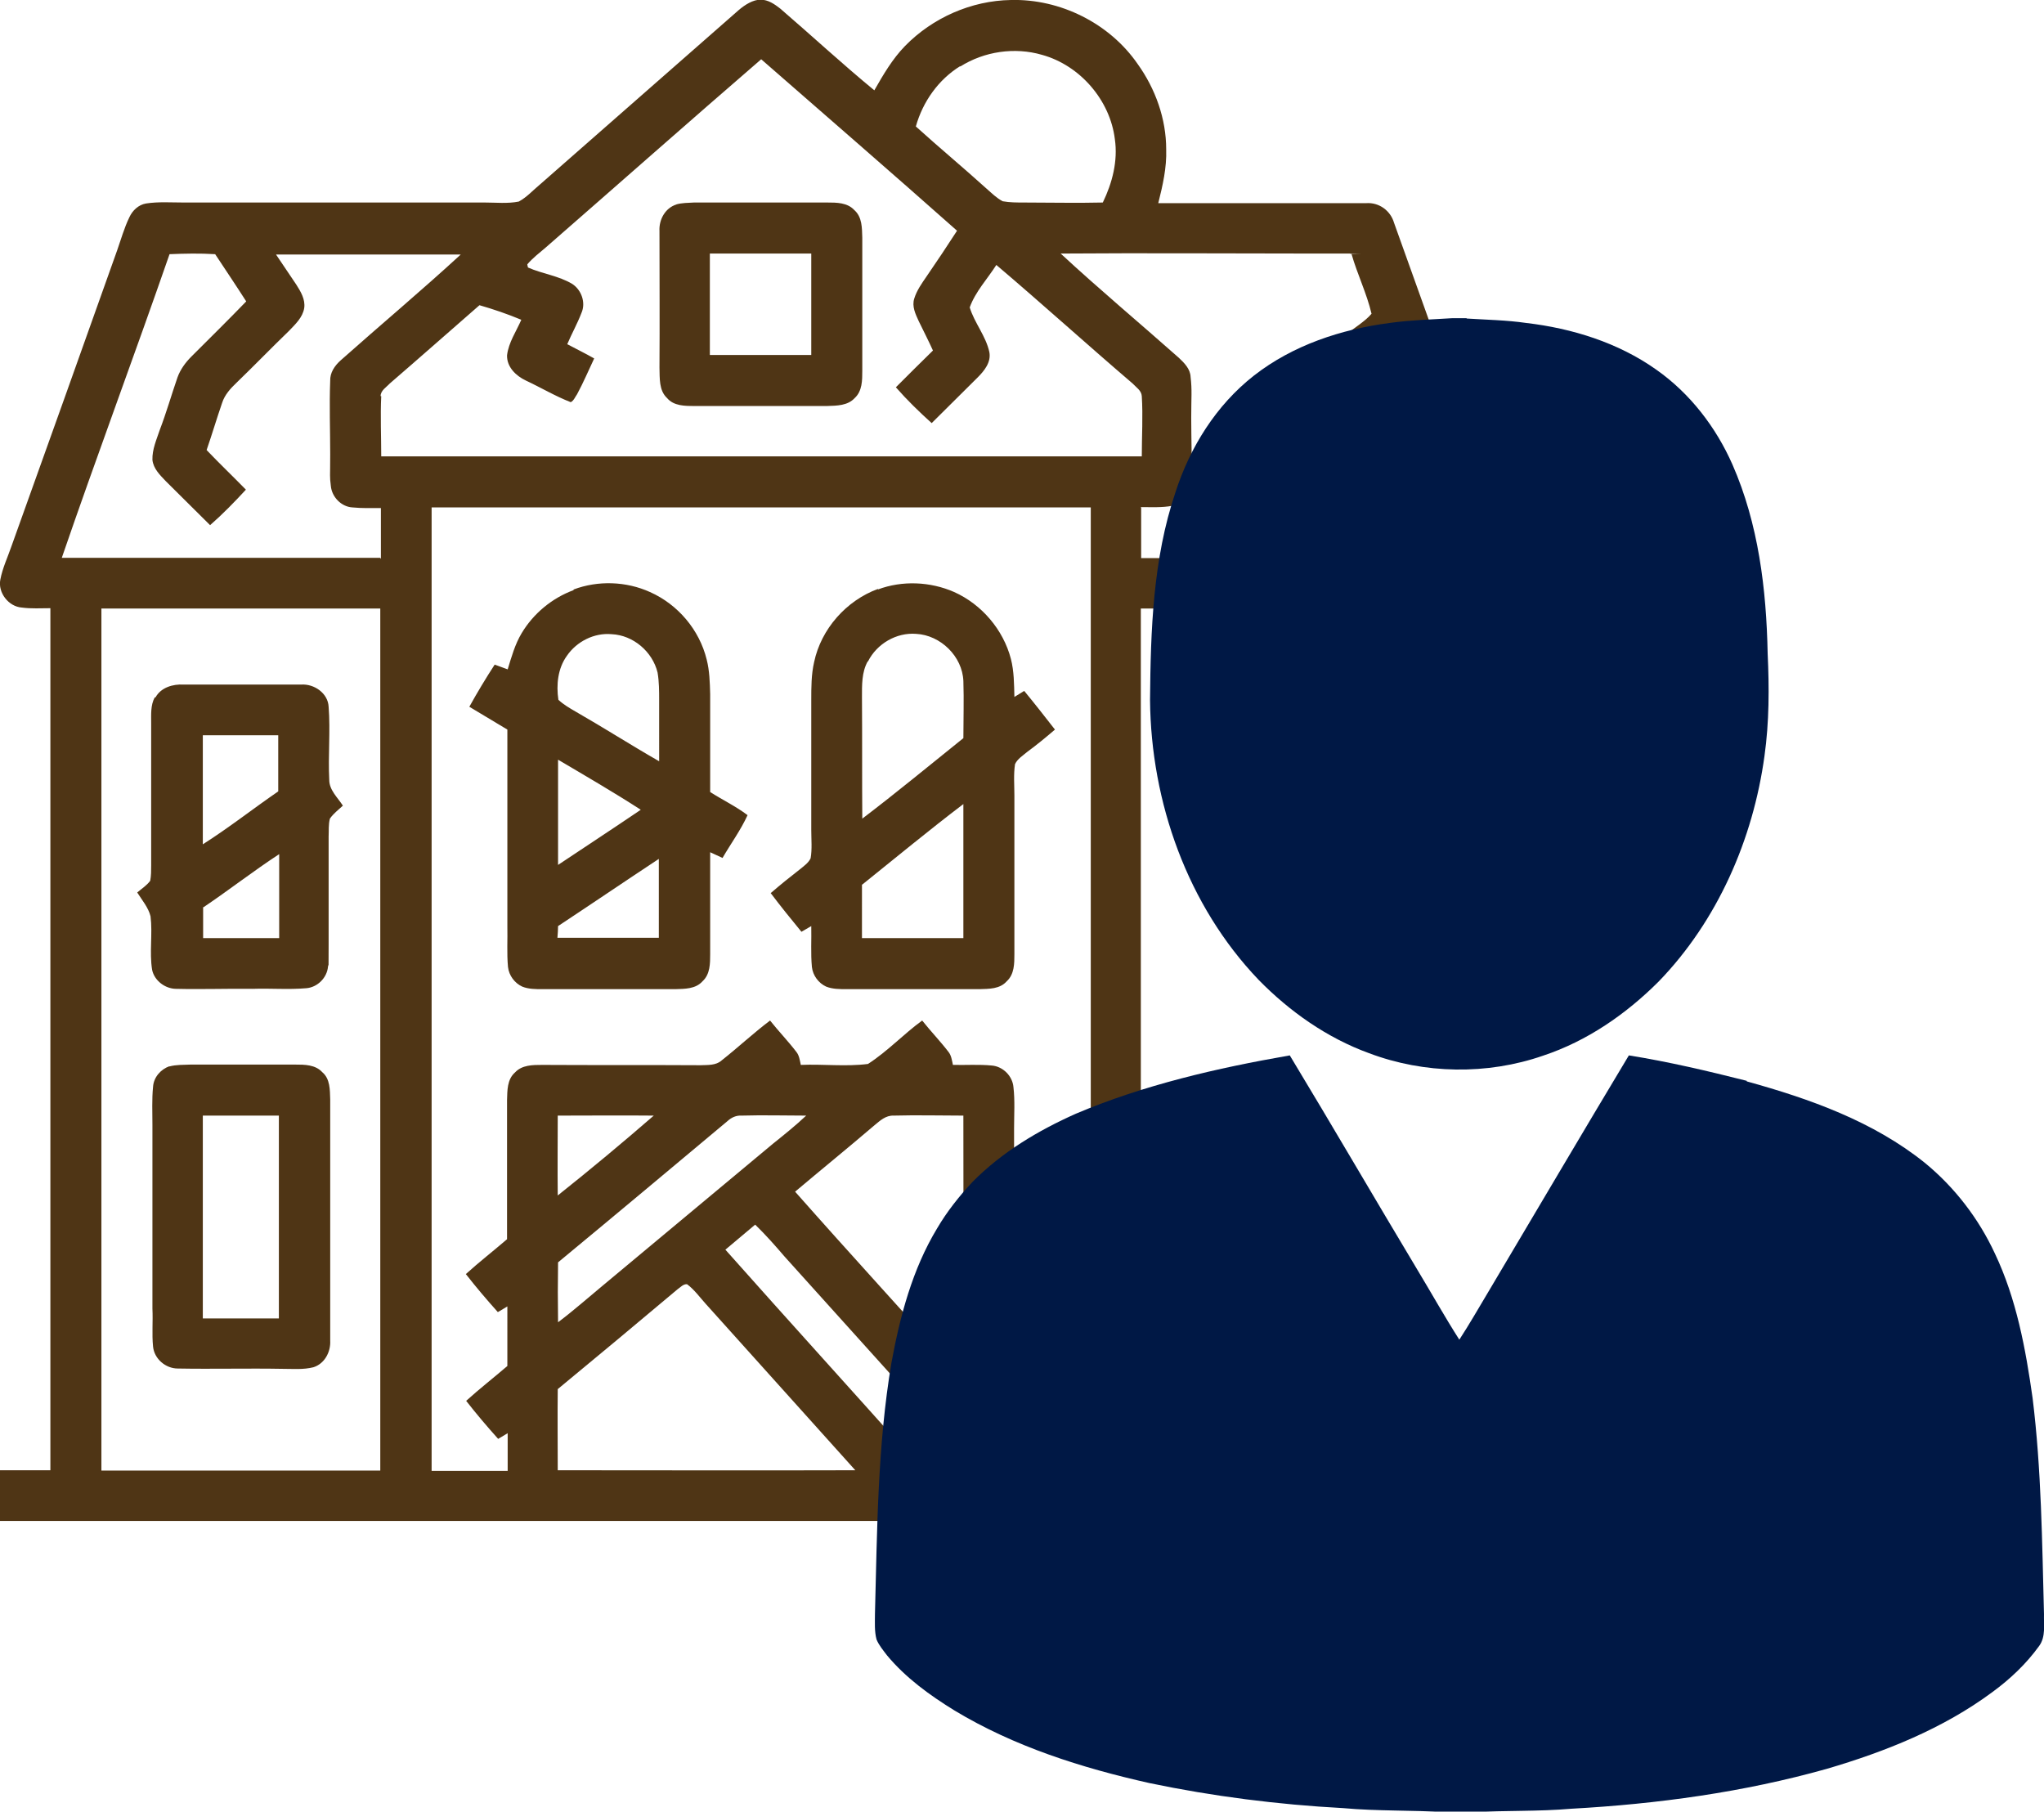 <svg xmlns="http://www.w3.org/2000/svg" viewBox="0 0 645 571.6"><g fill="#4f3515"><path d="M387.7 464H360V192h88v7.3h4c4 0 8 .1 12 .4v-7.6c3.8-.1 7.7.4 11.4-.8 4-1.8 5.6-6.8 3.9-10.8-13.2-36.7-26.2-73.5-39.4-110.2-1.1-3.8-4.7-6.5-8.8-6.2h-65.6c1.4-5.6 2.7-11.2 2.5-17 0-9.6-3.4-19.1-9-26.9C350.1 7.3 334.5-.4 319 0c-12.5.2-24.7 5.6-33.4 14.5-4 4.1-6.9 9.1-9.7 14-10.1-8.3-19.7-17.2-29.7-25.8-1.8-1.4-3.8-2.8-6.2-2.8s-4.9 1.6-6.8 3.2c-20.9 18.4-41.9 36.7-62.8 55.1-2.2 1.8-4.1 4-6.7 5.4-3.5.7-7.2.3-10.7.3H58c-4 0-8-.3-11.9.3-2.4.4-4.3 2.2-5.3 4.4-1.6 3.3-2.6 6.9-3.8 10.3-11.1 31.2-22.2 62.3-33.4 93.5-1.2 3.5-2.8 6.8-3.5 10.5-.8 4.1 2.6 8.5 6.8 8.8 3 .4 6 .2 9 .2v272h-16v16h388.4c-.8-5.3-1.1-10.7-.7-16h.1ZM303 21c7.6-4.8 17.2-6.2 25.8-3.7 12 3.3 21.5 14.3 23 26.6 1 6.9-.8 13.8-3.8 20-8.3.2-16.6 0-24.9 0-2.2 0-4.5 0-6.7-.4-1.9-1-3.4-2.5-5-3.9-7.4-6.7-15-13-22.4-19.7 2.2-7.8 7.1-14.8 14.1-19.1h-.1ZM120 464H32V192h88v272Zm0-288H19.5c11-32 22.9-63.8 34-95.8 4.8-.2 9.6-.3 14.4 0 3.3 5 6.6 9.9 9.8 14.9-5.7 5.9-11.5 11.6-17.3 17.4-1.9 1.9-3.5 4.1-4.4 6.6-1.9 5.5-3.5 11.1-5.6 16.6-1 3-2.4 6.1-2.3 9.4.3 2.8 2.4 4.8 4.2 6.7 4.7 4.6 9.3 9.3 14 13.9 4-3.5 7.7-7.3 11.3-11.2-4.1-4.2-8.3-8.2-12.4-12.5 1.7-4.9 3.2-10 4.9-14.9.8-2.5 2.6-4.5 4.5-6.3 5.6-5.4 11-11 16.6-16.4 2-2.1 4.3-4.2 4.8-7.2.4-2.7-1.1-5.2-2.5-7.4-2.1-3.2-4.3-6.3-6.4-9.5h58.3c-12.4 11.4-25.3 22.2-37.9 33.4-1.9 1.7-3.4 3.9-3.3 6.5-.3 7.7 0 15.4 0 23.1s-.2 6.7.2 10c.3 3.5 3.3 6.6 6.8 6.8 3 .3 6 .2 9 .2v16l-.2-.2Zm.1-51c0-1.8 1.8-2.8 2.9-4 9.5-8.2 18.9-16.5 28.3-24.7 4.5 1.3 8.9 2.8 13.2 4.6-1.6 3.7-4 7.1-4.5 11.2-.1 3.7 2.8 6.5 6 8 4.7 2.2 9.2 4.9 14.1 6.8 1-.5 1.4-1.7 2-2.5 2-3.7 3.6-7.5 5.4-11.3-2.8-1.6-5.7-3-8.5-4.5 1.4-3.3 3.2-6.5 4.5-9.9 1.4-3.2 0-7.2-2.9-9.1-4.3-2.6-9.5-3.2-14-5.2 0-.2-.2-.7-.2-1 1.7-2 3.8-3.6 5.8-5.3 22.7-19.8 45.2-39.7 68-59.4 20.6 18 41.3 35.9 61.8 54.1-3.1 4.8-6.3 9.6-9.6 14.4-1.5 2.2-3.1 4.4-3.9 7-.8 2.5.4 4.9 1.4 7.1 1.5 3.1 3.1 6.2 4.5 9.3-3.9 3.8-7.8 7.7-11.7 11.6 3.5 4 7.3 7.7 11.3 11.3 4.8-4.8 9.7-9.6 14.5-14.4 2.1-2.1 4.3-4.8 3.7-8-1.1-5.1-4.7-9.2-6.2-14.1 1.8-5 5.6-9 8.4-13.4 14.5 12.3 28.5 25 43 37.4 1.1 1.2 2.8 2.2 2.9 4 .4 6.3 0 12.7 0 19h-240c0-6.3-.3-12.7 0-19h-.2Zm56 273.3c17.9-14.8 35.7-29.7 53.5-44.6 1.2-1.1 2.7-1.8 4.4-1.7 6.8-.2 13.6 0 20.4 0-3.3 3.1-6.9 6-10.4 8.8l-54 45c-4.6 3.8-9.1 7.8-13.9 11.4-.1-6.3-.1-12.7 0-19ZM176 352c10.1 0 20.2-.1 30.3 0-9.9 8.6-20 17-30.3 25.2-.1-8.4 0-16.9 0-25.3Zm127.9 83c-17.6-19.7-35.5-39.2-53-59 8.3-7 16.8-13.9 25.1-21 1.7-1.4 3.5-3.1 6-3 7.3-.2 14.7 0 22 0 0 27.7.1 55.3 0 83h-.1ZM176 464c0-8.6-.1-17.1 0-25.7 12.6-10.4 25.2-20.9 37.8-31.5.9-.6 1.8-1.7 3-1.6 2.3 1.7 4 4.1 5.9 6.2 15.7 17.5 31.5 35 47.2 52.5-31.3.1-62.6 0-93.9 0Zm117-.1c-1.8 0-3-1.7-4.2-2.8-19.9-22.3-40-44.4-59.9-66.8 3.1-2.6 6.3-5.3 9.4-7.9 3.3 3.2 6.3 6.6 9.3 10.1 16.7 18.5 33.4 37.1 50.1 55.6 2 2.3 4.4 4.4 5.9 7.1.3 1.6.4 3.2.6 4.8-3.7 0-7.5.3-11.2 0Zm51 .1h-24V356c0-4.3.3-8.7-.2-13-.3-3.5-3.3-6.5-6.8-6.8-4.1-.4-8.2-.1-12.3-.2-.3-1.4-.5-3-1.4-4.1-2.6-3.4-5.6-6.5-8.3-9.9-5.9 4.3-10.9 9.7-17.1 13.7-7 .9-14.1 0-21.2.3-.3-1.4-.5-3-1.4-4.1-2.6-3.4-5.6-6.5-8.3-9.9-5.3 4-10.1 8.5-15.3 12.6-1.8 1.6-4.3 1.4-6.6 1.5-16.7-.1-33.4 0-50-.1-3 0-6.4 0-8.6 2.4-2.5 2.2-2.4 5.7-2.5 8.7V391c-4.3 3.7-8.8 7.2-13 11 3.2 4.1 6.6 8.1 10.1 12l3-1.8V431c-4.3 3.7-8.8 7.2-13 11 3.2 4.1 6.6 8.1 10.1 12l3-1.8v11.9h-24v-304h208v304h-.2Zm16-304c3.3 0 6.6.2 9.9-.4 3.5-.6 6-4.1 6-7.6.3-6.7 0-13.4 0-20.1s.3-8.7-.2-13c-.1-2.5-2-4.4-3.7-6-12.4-11-25.1-21.6-37.3-32.9 26.7-.2 53.4 0 80.2 0s7.7 0 11.6.2c1.8 6.3 4.8 12.4 6.3 18.8-1.1 1.3-2.4 2.3-3.7 3.3-7.9 5.7-15.6 11.7-23.5 17.5-2.7 2-5.8 4.5-5.6 8.3.5 5.4 4.9 9.4 5.8 14.7-3.4 4.2-7.7 7.6-11.3 11.6 3.5 4 7.3 7.7 11.3 11.2 4.8-4.8 9.7-9.6 14.5-14.4s4.3-4.8 3.7-8c-1.1-4.5-3.7-8.3-5.7-12.4 6.6-5.6 13.7-10.6 20.6-15.7 7.3 20.3 14.7 40.6 21.7 61H360.1v-16h-.1Z"></path><path d="M213.4 64.5c1.8-.5 3.7-.5 5.6-.6h42c3 0 6.4 0 8.6 2.4 2.5 2.2 2.4 5.7 2.5 8.7v42c0 3 0 6.4-2.4 8.6-2.2 2.4-5.6 2.4-8.6 2.5h-42c-3 0-6.5 0-8.6-2.5-2.6-2.4-2.3-6.3-2.4-9.6.1-14.4 0-28.7 0-43.1-.2-3.6 1.8-7.3 5.4-8.4M224 80v32h32V80h-32Zm-43 106c7.7-2.9 16.6-2.6 24.1.8 8.8 3.9 15.6 11.9 17.9 21.3.9 3.5 1 7.2 1.1 10.9v30.9c3.9 2.5 8.1 4.5 11.8 7.3-2.2 4.8-5.3 9-7.9 13.5l-3.9-1.8V301c0 3 0 6.4-2.4 8.6-2.2 2.5-5.7 2.4-8.6 2.5h-42c-2.1 0-4.3 0-6.3-.8-2.4-1.1-4.2-3.5-4.5-6.2-.4-4.3-.1-8.7-.2-13v-61.9l-12-7.2c2.5-4.5 5.2-9 8-13.3 1.4.5 2.7 1 4.1 1.5 1.2-3.9 2.3-7.9 4.4-11.4 3.7-6.2 9.6-11.1 16.4-13.6m-2.1 20.7c-2.9 4-3.4 9.2-2.7 13.9 1.6 1.5 3.5 2.6 5.4 3.7 8.9 5.1 17.5 10.6 26.4 15.7V221c0-2.9 0-5.9-.5-8.8-1.6-6.6-7.7-11.8-14.5-12.1-5.5-.5-11 2.3-14.1 6.8m-2.8 32.9v33.1c8.7-5.8 17.4-11.5 26.1-17.4-8.5-5.5-17.3-10.6-26.1-15.8m0 52.5c0 1.2-.1 2.5-.2 3.7h32V271c-10.6 7-21.2 14.2-31.8 21.2ZM277 186c7.7-2.9 16.6-2.5 24.1.8 8.7 3.9 15.5 11.9 17.9 21.1 1 3.9 1 8 1.1 12 1-.6 2-1.2 3.1-1.9 3.3 4 6.5 8.1 9.7 12.2-2.8 2.4-5.7 4.8-8.7 7-1.4 1.2-3.1 2.2-3.9 3.9-.5 3.3-.2 6.6-.2 9.9v50c0 3 0 6.4-2.4 8.6-2.2 2.5-5.6 2.4-8.6 2.5h-42c-2.1 0-4.4 0-6.4-.8-2.4-1.1-4.2-3.5-4.5-6.2-.4-4.3-.1-8.6-.2-12.9-1 .6-2.1 1.2-3.1 1.8-3.3-4-6.6-8.1-9.7-12.2 3-2.6 6.1-5.1 9.2-7.5 1.2-1 2.7-2 3.4-3.5.5-2.9.2-5.9.2-8.9v-41c0-4 0-8.1.9-12 2.2-10.4 10.1-19.4 20.2-23.1m-3.3 22.9c-1.9 3.4-1.8 7.5-1.8 11.3.1 12.8 0 25.5.1 38.3 10.8-8.2 21.3-16.9 31.9-25.4 0-6 .2-12 0-18-.3-7.8-7.2-14.5-14.9-14.9-6.2-.5-12.4 3.1-15.2 8.7m-1.9 70.4V296h32v-42.3c-10.8 8.2-21.3 16.9-31.9 25.4h-.1ZM49.1 220c1.7-3.1 5.5-4.2 8.8-4H95c4.1-.3 8.5 2.7 8.7 7 .6 7.7-.2 15.4.2 23.1 0 3.2 2.7 5.6 4.3 8.1-1.4 1.3-3 2.5-4.1 4.1-.5 1.9-.3 3.8-.4 5.7v34c0 11.3 0 4.7-.2 7-.3 3.5-3.3 6.5-6.8 6.8-5.7.5-11.3 0-17 .2-8-.1-16.1.2-24.1 0-3.5 0-6.9-2.6-7.6-6-.9-5.6.2-11.3-.5-16.9-.7-2.8-2.7-5.1-4.2-7.5 1.4-1.2 3-2.2 4.1-3.7.3-1.6.3-3.2.3-4.8v-45c0-2.7-.2-5.6 1.1-8M64 232v34.4c8.2-5.2 15.8-11.2 23.8-16.7V232h-24m.3 54.3v9.7h24v-26.5c-8.1 5.3-15.8 11.3-23.8 16.7h-.1Zm-10.7 50.2c2.2-.6 4.4-.5 6.7-.6h33c3 0 6.4 0 8.6 2.4 2.5 2.1 2.4 5.6 2.5 8.6V423c.2 3.6-1.8 7.3-5.3 8.4-3.2.8-6.4.5-9.7.5-11-.2-22 .1-33.1-.1-3.8 0-7.4-3-7.8-6.9-.4-4 0-8-.2-12v-58c0-4-.2-8 .2-12 .2-3 2.4-5.5 5.2-6.5M64 352v64h24v-64H64Z"></path></g><g fill="#001845"><path d="M462.8 100.4h-4.6c-6.6.4-13.2.6-19.7 1.5-15.3 2-30.5 7-42.8 16.6-11.9 9.3-20.2 22.6-24.8 36.9-7.1 21-7.8 43.5-8 65.5.3 32.2 11.8 64.8 34.3 88.3 9.8 10 21.6 18.3 34.8 23.1 17.5 6.6 37.3 6.9 54.9.8 13.9-4.6 26.2-13.1 36.5-23.4 18.6-19.2 29.8-44.9 33.4-71.2 1.5-10.7 1.5-21.5 1-32.3-.4-20.3-2.9-40.9-11.1-59.6-5.2-11.8-13.4-22.5-24.1-30-12-8.5-26.5-13-41-14.7-6.2-.9-12.5-1-18.8-1.4Z"></path><path d="M551.1 341c-12.3-3.1-24.6-6-37.1-8-14.9 24.8-29.6 49.8-44.4 74.7-3 5-5.9 10.1-9.1 15-4.6-7.2-8.8-14.7-13.2-22-13.5-22.5-26.7-45.2-40.3-67.7-23 4-46 9.3-67.5 18.4-11.9 5.3-23.3 12.1-32.6 21.5-4.2 4.5-8.1 9.4-11.2 14.7-7.8 12.9-11.7 27.7-14.4 42.4-4.4 26.1-4.5 52.7-5.2 79.2 0 2.7-.2 5.5.5 8.1.8 1.9 2.1 3.4 3.3 5 5.9 7.1 13.5 12.6 21.3 17.4 18.9 11.4 40.1 18.1 61.5 22.9 20.1 4.2 40.6 6.8 61.1 7.9 10.9 1 21.8.6 32.6 1.3h8.3c10.4-.6 20.8-.2 31.1-1.1 27.2-1.5 54.4-5.2 80.7-12.6 18.4-5.4 36.7-12.7 52.2-24.2 5.6-4.1 10.7-8.9 14.8-14.6 2.1-2.9 1.4-6.7 1.5-10-.6-22.7-.8-45.6-3.6-68.2-2.2-15.6-5.1-31.3-11.9-45.6-5.1-11-12.7-20.9-22.1-28.6-16.3-13.1-36.3-20.2-56.2-25.7v-.2Z"></path></g></svg>
